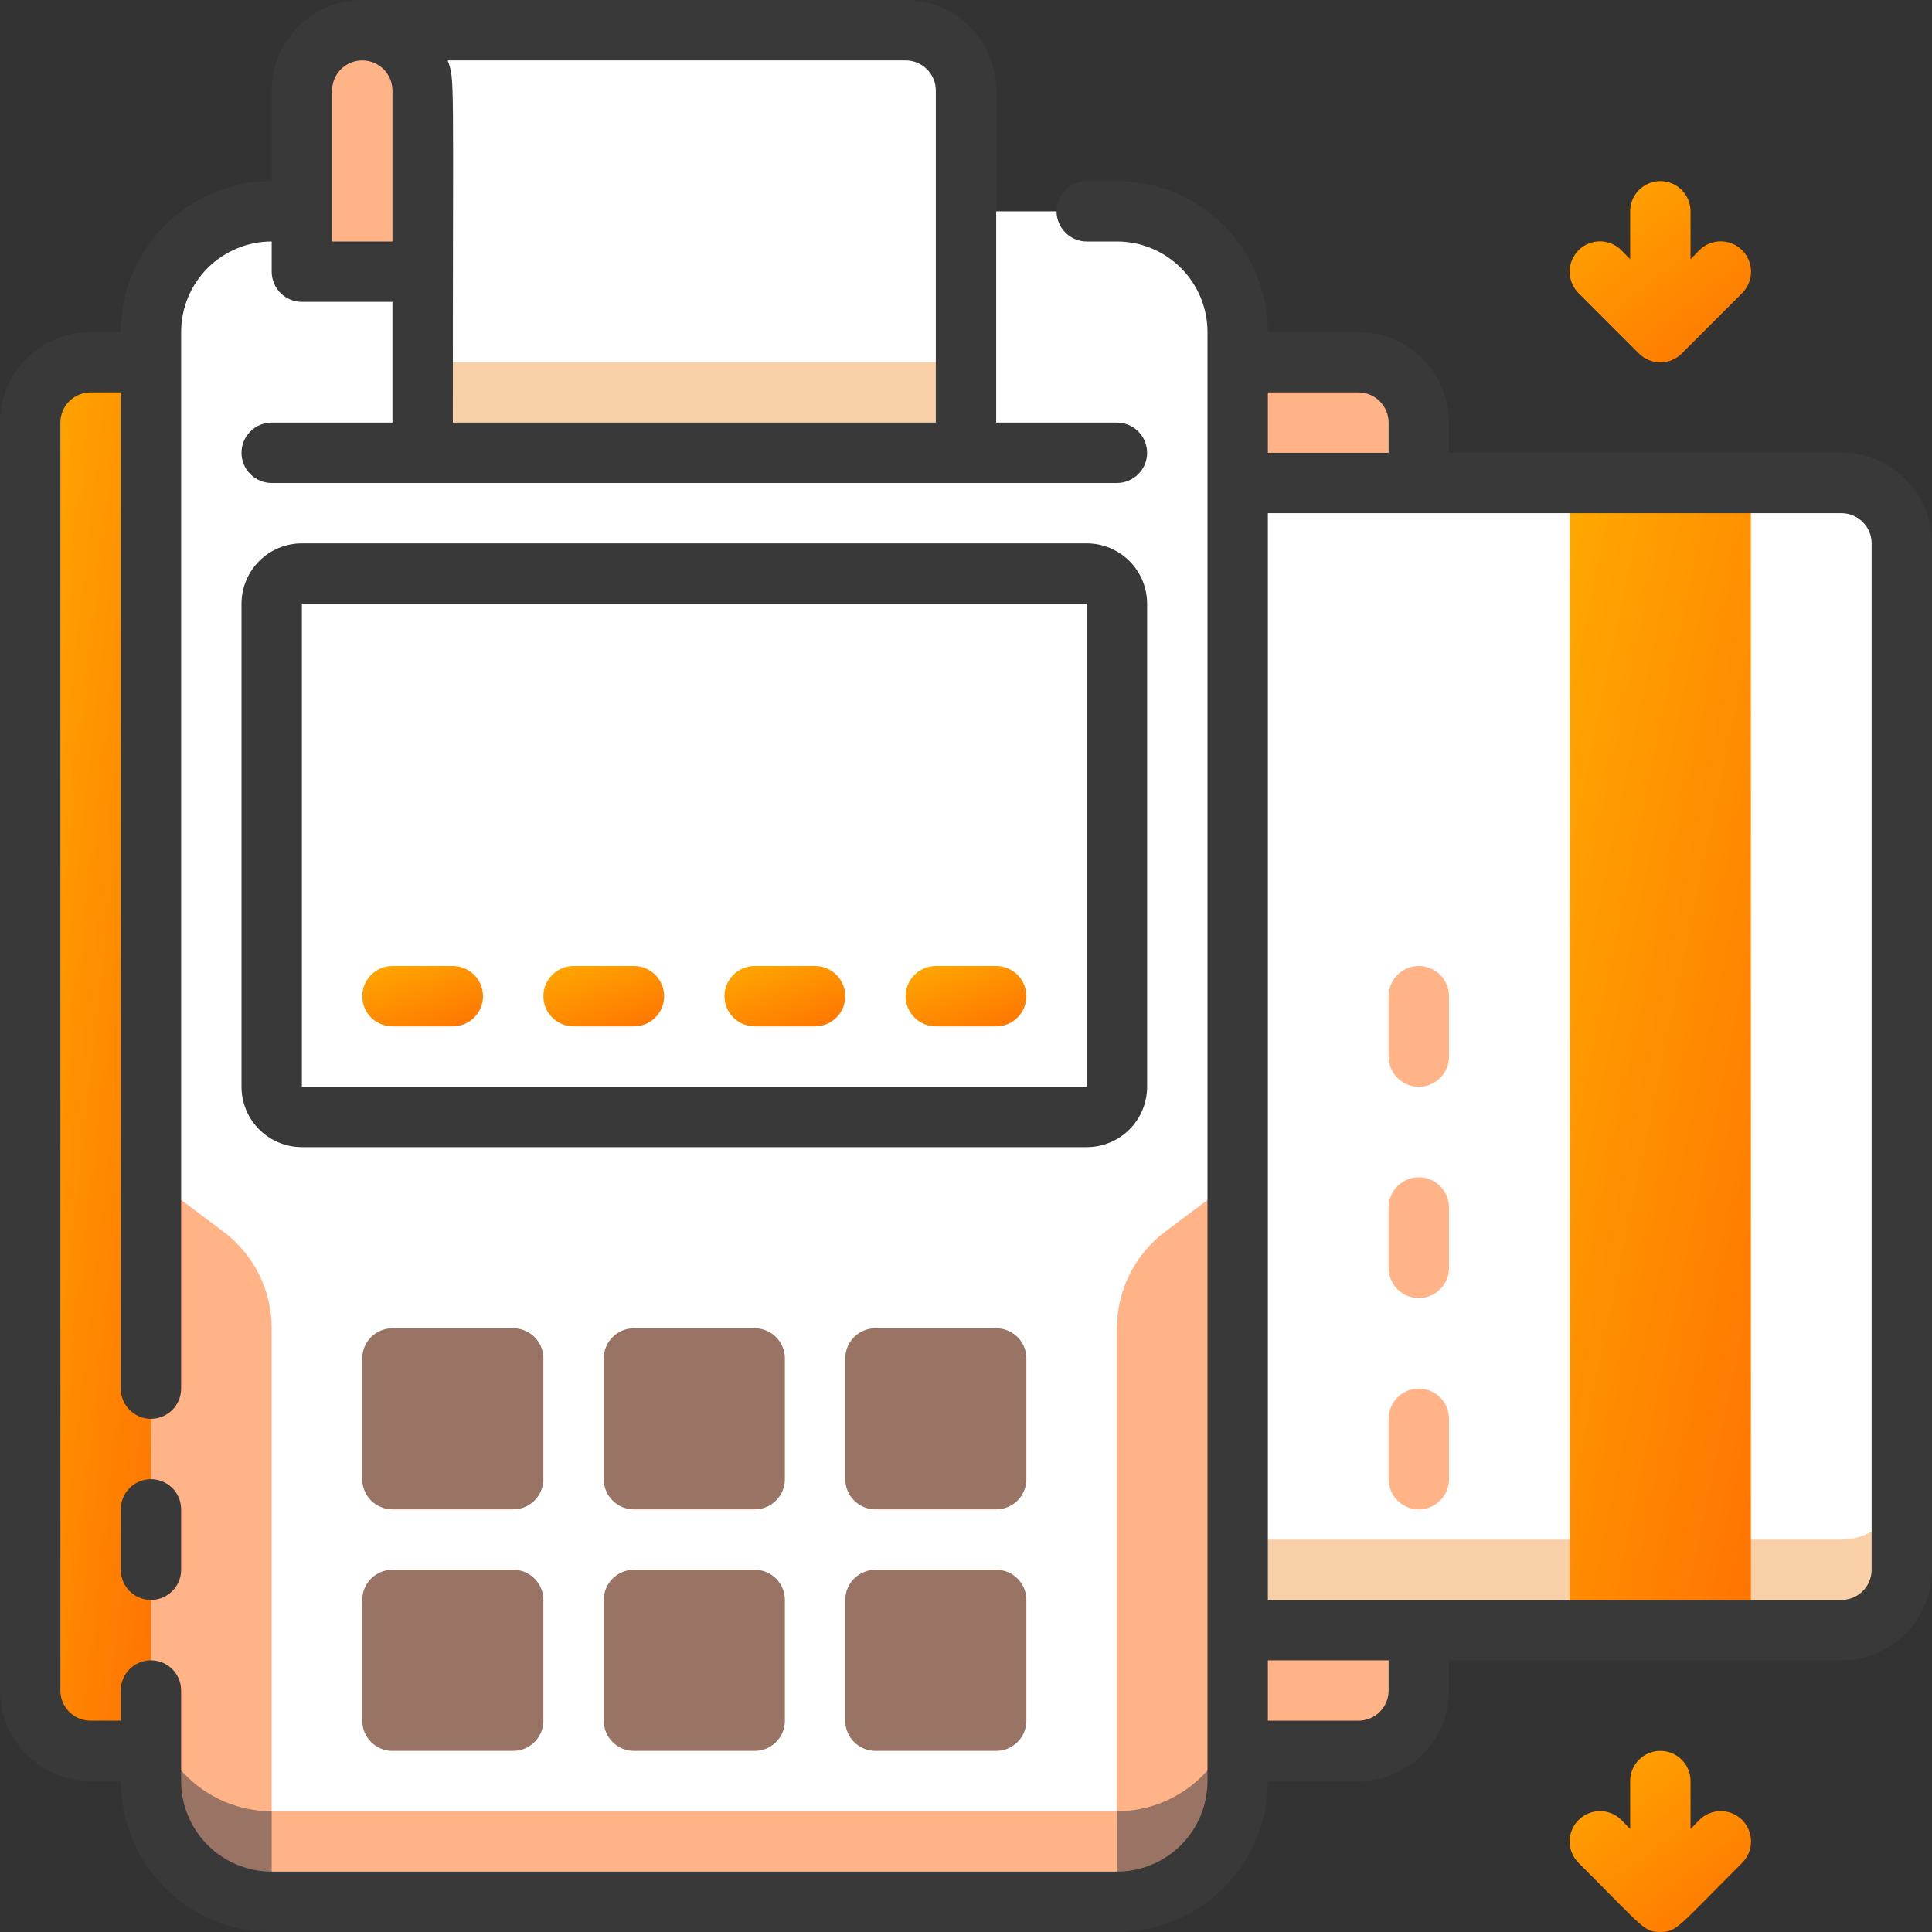 <svg xmlns="http://www.w3.org/2000/svg" width="88" height="88" viewBox="0 0 88 88" fill="none">
  <rect x="0" y="0" width="88" height="88" fill="#333333" stroke="none"/>
  <g clip-path="url(#clip0_6349_48330)">
    <path d="M50.875 9.625H12.375C9.337 9.625 6.875 12.087 6.875 15.125V81.125C6.875 84.163 9.337 86.625 12.375 86.625H50.875C53.913 86.625 56.375 84.163 56.375 81.125V15.125C56.375 12.087 53.913 9.625 50.875 9.625Z" fill="white"/>
    <path d="M50.875 82.5H12.375C10.916 82.5 9.517 81.921 8.486 80.889C7.454 79.858 6.875 78.459 6.875 77V81.125C6.875 82.584 7.454 83.983 8.486 85.014C9.517 86.046 10.916 86.625 12.375 86.625H50.875C52.334 86.625 53.733 86.046 54.764 85.014C55.795 83.983 56.375 82.584 56.375 81.125V77C56.375 78.459 55.795 79.858 54.764 80.889C53.733 81.921 52.334 82.5 50.875 82.5Z" fill="#FFB387"/>
    <path d="M6.875 53.625L10.175 56.1C10.858 56.612 11.412 57.277 11.794 58.04C12.176 58.804 12.375 59.646 12.375 60.5V86.625C10.916 86.625 9.517 86.046 8.486 85.014C7.454 83.983 6.875 82.584 6.875 81.125V53.625Z" fill="#FFB387"/>
    <path d="M6.875 77V81.125C6.875 82.584 7.454 83.983 8.486 85.014C9.517 86.046 10.916 86.625 12.375 86.625V82.5C10.916 82.5 9.517 81.921 8.486 80.889C7.454 79.858 6.875 78.459 6.875 77Z" fill="#997364"/>
    <path d="M56.375 53.625L53.075 56.1C52.392 56.612 51.837 57.277 51.456 58.04C51.074 58.804 50.875 59.646 50.875 60.5V86.625C52.334 86.625 53.733 86.046 54.764 85.014C55.795 83.983 56.375 82.584 56.375 81.125V53.625Z" fill="#FFB387"/>
    <path d="M50.875 82.5V86.625C52.334 86.625 53.733 86.046 54.764 85.014C55.795 83.983 56.375 82.584 56.375 81.125V77C56.375 78.459 55.795 79.858 54.764 80.889C53.733 81.921 52.334 82.5 50.875 82.5Z" fill="#997364"/>
    <path d="M49.5 26.125H13.75C12.991 26.125 12.375 26.741 12.375 27.5V49.5C12.375 50.259 12.991 50.875 13.75 50.875H49.5C50.259 50.875 50.875 50.259 50.875 49.5V27.5C50.875 26.741 50.259 26.125 49.5 26.125Z" fill="white"/>
    <path d="M23.375 55H17.875C17.51 55 17.161 55.145 16.903 55.403C16.645 55.661 16.5 56.01 16.5 56.375C16.5 56.74 16.645 57.089 16.903 57.347C17.161 57.605 17.51 57.75 17.875 57.75H23.375C23.74 57.75 24.089 57.605 24.347 57.347C24.605 57.089 24.75 56.74 24.75 56.375C24.75 56.01 24.605 55.661 24.347 55.403C24.089 55.145 23.74 55 23.375 55Z" fill="white"/>
    <path d="M34.375 55H28.875C28.51 55 28.161 55.145 27.903 55.403C27.645 55.661 27.5 56.01 27.5 56.375C27.5 56.74 27.645 57.089 27.903 57.347C28.161 57.605 28.51 57.75 28.875 57.75H34.375C34.74 57.75 35.089 57.605 35.347 57.347C35.605 57.089 35.75 56.74 35.75 56.375C35.75 56.01 35.605 55.661 35.347 55.403C35.089 55.145 34.74 55 34.375 55Z" fill="white"/>
    <path d="M45.375 55H39.875C39.51 55 39.161 55.145 38.903 55.403C38.645 55.661 38.5 56.01 38.5 56.375C38.5 56.74 38.645 57.089 38.903 57.347C39.161 57.605 39.51 57.75 39.875 57.75H45.375C45.74 57.75 46.089 57.605 46.347 57.347C46.605 57.089 46.75 56.74 46.75 56.375C46.75 56.01 46.605 55.661 46.347 55.403C46.089 55.145 45.74 55 45.375 55Z" fill="white"/>
    <path d="M45.375 60.5H39.875C39.116 60.5 38.5 61.116 38.5 61.875V67.375C38.5 68.134 39.116 68.75 39.875 68.75H45.375C46.134 68.75 46.75 68.134 46.75 67.375V61.875C46.75 61.116 46.134 60.5 45.375 60.5Z" fill="#997364"/>
    <path d="M23.375 60.5H17.875C17.116 60.5 16.5 61.116 16.5 61.875V67.375C16.5 68.134 17.116 68.75 17.875 68.75H23.375C24.134 68.75 24.75 68.134 24.75 67.375V61.875C24.75 61.116 24.134 60.5 23.375 60.5Z" fill="#997364"/>
    <path d="M34.375 60.5H28.875C28.116 60.5 27.5 61.116 27.5 61.875V67.375C27.5 68.134 28.116 68.75 28.875 68.75H34.375C35.134 68.75 35.75 68.134 35.75 67.375V61.875C35.75 61.116 35.134 60.5 34.375 60.5Z" fill="#997364"/>
    <path d="M45.375 71.5H39.875C39.116 71.5 38.5 72.116 38.5 72.875V78.375C38.5 79.134 39.116 79.75 39.875 79.75H45.375C46.134 79.75 46.75 79.134 46.75 78.375V72.875C46.75 72.116 46.134 71.5 45.375 71.5Z" fill="#997364"/>
    <path d="M34.375 71.5H28.875C28.116 71.5 27.5 72.116 27.5 72.875V78.375C27.5 79.134 28.116 79.75 28.875 79.75H34.375C35.134 79.75 35.75 79.134 35.75 78.375V72.875C35.75 72.116 35.134 71.5 34.375 71.5Z" fill="#997364"/>
    <path d="M23.375 71.5H17.875C17.116 71.5 16.5 72.116 16.5 72.875V78.375C16.5 79.134 17.116 79.75 17.875 79.75H23.375C24.134 79.75 24.75 79.134 24.75 78.375V72.875C24.75 72.116 24.134 71.5 23.375 71.5Z" fill="#997364"/>
    <path d="M44 4.125V20.625H19.25V4.125C19.25 3.396 18.96 2.696 18.445 2.18C17.929 1.665 17.229 1.375 16.5 1.375H41.25C41.979 1.375 42.679 1.665 43.194 2.18C43.71 2.696 44 3.396 44 4.125Z" fill="white"/>
    <path d="M19.25 16.5H44V20.625H19.25V16.5Z" fill="#F9CFA7"/>
    <path d="M13.75 12.375H19.25V4.125C19.25 3.396 18.96 2.696 18.445 2.18C17.929 1.665 17.229 1.375 16.5 1.375C15.771 1.375 15.071 1.665 14.556 2.18C14.04 2.696 13.75 3.396 13.75 4.125V12.375Z" fill="#FFB387"/>
    <path d="M4.125 16.5H6.875V79.75H4.125C3.396 79.75 2.696 79.46 2.18 78.945C1.665 78.429 1.375 77.729 1.375 77V19.25C1.375 18.521 1.665 17.821 2.18 17.305C2.696 16.79 3.396 16.5 4.125 16.5Z" fill="url(#paint0_linear_6349_48330)"/>
    <path d="M61.875 79.75H56.375V16.5H61.875C62.604 16.5 63.304 16.79 63.819 17.305C64.335 17.821 64.625 18.521 64.625 19.25V77C64.625 77.729 64.335 78.429 63.819 78.945C63.304 79.46 62.604 79.75 61.875 79.75Z" fill="#FFB387"/>
    <path d="M56.375 22H83.875C84.604 22 85.304 22.29 85.82 22.805C86.335 23.321 86.625 24.021 86.625 24.75V71.5C86.625 72.229 86.335 72.929 85.82 73.445C85.304 73.96 84.604 74.25 83.875 74.25H56.375V22Z" fill="white"/>
    <path d="M83.875 70.125H56.375V74.25H83.875C84.604 74.25 85.304 73.96 85.82 73.445C86.335 72.929 86.625 72.229 86.625 71.5V67.375C86.625 68.104 86.335 68.804 85.82 69.32C85.304 69.835 84.604 70.125 83.875 70.125Z" fill="#F9CFA7"/>
    <path d="M71.5 22H79.75V74.25H71.5V22Z" fill="url(#paint1_linear_6349_48330)"/>
    <path d="M6.875 67.375C6.51 67.375 6.161 67.52 5.903 67.778C5.645 68.036 5.5 68.385 5.5 68.75V71.5C5.5 71.865 5.645 72.214 5.903 72.472C6.161 72.73 6.51 72.875 6.875 72.875C7.24 72.875 7.589 72.73 7.847 72.472C8.105 72.214 8.25 71.865 8.25 71.5V68.75C8.25 68.385 8.105 68.036 7.847 67.778C7.589 67.52 7.24 67.375 6.875 67.375Z" fill="#393939"/>
    <path d="M49.5 24.75H13.75C13.021 24.75 12.321 25.04 11.806 25.555C11.29 26.071 11 26.771 11 27.5V49.5C11 50.229 11.29 50.929 11.806 51.444C12.321 51.96 13.021 52.25 13.75 52.25H49.5C50.229 52.25 50.929 51.96 51.444 51.444C51.96 50.929 52.25 50.229 52.25 49.5V27.5C52.25 26.771 51.96 26.071 51.444 25.555C50.929 25.04 50.229 24.75 49.5 24.75ZM13.75 49.5V27.5H49.5V49.5H13.75Z" fill="#393939"/>
    <path d="M83.875 20.625H66V19.25C66 18.156 65.565 17.107 64.792 16.333C64.018 15.56 62.969 15.125 61.875 15.125H57.75C57.75 13.302 57.026 11.553 55.736 10.264C54.447 8.974 52.698 8.25 50.875 8.25H49.5C49.135 8.25 48.786 8.395 48.528 8.653C48.27 8.911 48.125 9.26 48.125 9.625C48.125 9.99 48.27 10.339 48.528 10.597C48.786 10.855 49.135 11 49.5 11H50.875C51.969 11 53.018 11.435 53.792 12.208C54.565 12.982 55 14.031 55 15.125V81.125C55 82.219 54.565 83.268 53.792 84.042C53.018 84.815 51.969 85.25 50.875 85.25H12.375C11.281 85.25 10.232 84.815 9.458 84.042C8.685 83.268 8.25 82.219 8.25 81.125V77C8.25 76.635 8.105 76.286 7.847 76.028C7.589 75.77 7.24 75.625 6.875 75.625C6.51 75.625 6.161 75.77 5.903 76.028C5.645 76.286 5.5 76.635 5.5 77V78.375H4.125C3.76 78.375 3.411 78.23 3.153 77.972C2.895 77.714 2.75 77.365 2.75 77V19.25C2.75 18.885 2.895 18.536 3.153 18.278C3.411 18.02 3.76 17.875 4.125 17.875H5.5V63.25C5.5 63.615 5.645 63.964 5.903 64.222C6.161 64.48 6.51 64.625 6.875 64.625C7.24 64.625 7.589 64.48 7.847 64.222C8.105 63.964 8.25 63.615 8.25 63.25V15.125C8.25 14.031 8.685 12.982 9.458 12.208C10.232 11.435 11.281 11 12.375 11V12.375C12.375 12.74 12.52 13.089 12.778 13.347C13.036 13.605 13.385 13.75 13.75 13.75H17.875V19.25H12.375C12.01 19.25 11.661 19.395 11.403 19.653C11.145 19.911 11 20.26 11 20.625C11 20.99 11.145 21.339 11.403 21.597C11.661 21.855 12.01 22 12.375 22H50.875C51.24 22 51.589 21.855 51.847 21.597C52.105 21.339 52.25 20.99 52.25 20.625C52.25 20.26 52.105 19.911 51.847 19.653C51.589 19.395 51.24 19.25 50.875 19.25H45.375V4.125C45.375 3.031 44.94 1.982 44.167 1.208C43.393 0.435 42.344 0 41.25 0L16.5 0C15.406 0 14.357 0.435 13.583 1.208C12.81 1.982 12.375 3.031 12.375 4.125V8.25C10.552 8.25 8.803 8.974 7.514 10.264C6.224 11.553 5.5 13.302 5.5 15.125H4.125C3.031 15.125 1.982 15.56 1.208 16.333C0.435 17.107 0 18.156 0 19.25L0 77C0 78.094 0.435 79.143 1.208 79.917C1.982 80.69 3.031 81.125 4.125 81.125H5.5C5.5 82.948 6.224 84.697 7.514 85.986C8.803 87.276 10.552 88 12.375 88H50.875C52.698 88 54.447 87.276 55.736 85.986C57.026 84.697 57.75 82.948 57.75 81.125H61.875C62.969 81.125 64.018 80.69 64.792 79.917C65.565 79.143 66 78.094 66 77V75.625H83.875C84.969 75.625 86.018 75.19 86.792 74.417C87.565 73.643 88 72.594 88 71.5V24.75C88 23.656 87.565 22.607 86.792 21.833C86.018 21.06 84.969 20.625 83.875 20.625ZM41.25 2.75C41.615 2.75 41.964 2.895 42.222 3.153C42.48 3.411 42.625 3.76 42.625 4.125V19.25H20.625C20.625 2.998 20.721 3.699 20.391 2.75H41.25ZM15.125 4.125C15.125 3.76 15.27 3.411 15.528 3.153C15.786 2.895 16.135 2.75 16.5 2.75C16.865 2.75 17.214 2.895 17.472 3.153C17.73 3.411 17.875 3.76 17.875 4.125V11H15.125V4.125ZM61.875 17.875C62.24 17.875 62.589 18.02 62.847 18.278C63.105 18.536 63.25 18.885 63.25 19.25V20.625H57.75V17.875H61.875ZM63.25 77C63.25 77.365 63.105 77.714 62.847 77.972C62.589 78.23 62.24 78.375 61.875 78.375H57.75V75.625H63.25V77ZM85.25 71.5C85.25 71.865 85.105 72.214 84.847 72.472C84.589 72.73 84.24 72.875 83.875 72.875H57.75V23.375H83.875C84.24 23.375 84.589 23.52 84.847 23.778C85.105 24.036 85.25 24.385 85.25 24.75V71.5Z" fill="#393939"/>
    <path d="M64.625 63.25C64.26 63.25 63.911 63.395 63.653 63.653C63.395 63.911 63.25 64.26 63.25 64.625V67.375C63.25 67.74 63.395 68.089 63.653 68.347C63.911 68.605 64.26 68.75 64.625 68.75C64.99 68.75 65.339 68.605 65.597 68.347C65.855 68.089 66 67.74 66 67.375V64.625C66 64.26 65.855 63.911 65.597 63.653C65.339 63.395 64.99 63.25 64.625 63.25Z" fill="#FFB387"/>
    <path d="M64.625 53.625C64.26 53.625 63.911 53.77 63.653 54.028C63.395 54.286 63.25 54.635 63.25 55V57.75C63.25 58.115 63.395 58.464 63.653 58.722C63.911 58.98 64.26 59.125 64.625 59.125C64.99 59.125 65.339 58.98 65.597 58.722C65.855 58.464 66 58.115 66 57.75V55C66 54.635 65.855 54.286 65.597 54.028C65.339 53.77 64.99 53.625 64.625 53.625Z" fill="#FFB387"/>
    <path d="M64.625 49.5C64.99 49.5 65.339 49.355 65.597 49.097C65.855 48.839 66 48.49 66 48.125V45.375C66 45.01 65.855 44.661 65.597 44.403C65.339 44.145 64.99 44 64.625 44C64.26 44 63.911 44.145 63.653 44.403C63.395 44.661 63.25 45.01 63.25 45.375V48.125C63.25 48.49 63.395 48.839 63.653 49.097C63.911 49.355 64.26 49.5 64.625 49.5Z" fill="#FFB387"/>
    <path d="M74.65 16.101C74.778 16.23 74.93 16.332 75.098 16.402C75.266 16.472 75.445 16.508 75.627 16.508C75.808 16.508 75.988 16.472 76.156 16.402C76.323 16.332 76.475 16.23 76.603 16.101L79.353 13.351C79.612 13.092 79.757 12.741 79.757 12.375C79.757 12.009 79.612 11.658 79.353 11.399C79.094 11.14 78.743 10.994 78.377 10.994C78.011 10.994 77.659 11.14 77.4 11.399L77.002 11.811V9.625C77.002 9.26 76.857 8.911 76.599 8.653C76.341 8.395 75.991 8.25 75.627 8.25C75.262 8.25 74.912 8.395 74.654 8.653C74.397 8.911 74.252 9.26 74.252 9.625V11.811L73.853 11.399C73.594 11.14 73.243 10.994 72.877 10.994C72.511 10.994 72.159 11.14 71.9 11.399C71.642 11.658 71.496 12.009 71.496 12.375C71.496 12.741 71.642 13.092 71.9 13.351L74.65 16.101Z" fill="url(#paint2_linear_6349_48330)"/>
    <path d="M77.4 82.899L77.002 83.311V81.125C77.002 80.76 76.857 80.411 76.599 80.153C76.341 79.895 75.991 79.75 75.627 79.75C75.262 79.75 74.912 79.895 74.654 80.153C74.397 80.411 74.252 80.76 74.252 81.125V83.311L73.853 82.899C73.594 82.64 73.243 82.494 72.877 82.494C72.511 82.494 72.159 82.64 71.9 82.899C71.642 83.158 71.496 83.509 71.496 83.875C71.496 84.241 71.642 84.592 71.9 84.851C74.898 87.849 74.884 88 75.627 88C76.369 88 76.41 87.794 79.353 84.851C79.612 84.592 79.757 84.241 79.757 83.875C79.757 83.509 79.612 83.158 79.353 82.899C79.094 82.64 78.743 82.494 78.377 82.494C78.011 82.494 77.659 82.64 77.4 82.899Z" fill="url(#paint3_linear_6349_48330)"/>
    <path d="M20.625 44H17.875C17.51 44 17.161 44.145 16.903 44.403C16.645 44.661 16.5 45.01 16.5 45.375C16.5 45.74 16.645 46.089 16.903 46.347C17.161 46.605 17.51 46.75 17.875 46.75H20.625C20.99 46.75 21.339 46.605 21.597 46.347C21.855 46.089 22 45.74 22 45.375C22 45.01 21.855 44.661 21.597 44.403C21.339 44.145 20.99 44 20.625 44Z" fill="url(#paint4_linear_6349_48330)"/>
    <path d="M28.875 44H26.125C25.76 44 25.411 44.145 25.153 44.403C24.895 44.661 24.75 45.01 24.75 45.375C24.75 45.74 24.895 46.089 25.153 46.347C25.411 46.605 25.76 46.75 26.125 46.75H28.875C29.24 46.75 29.589 46.605 29.847 46.347C30.105 46.089 30.25 45.74 30.25 45.375C30.25 45.01 30.105 44.661 29.847 44.403C29.589 44.145 29.24 44 28.875 44Z" fill="url(#paint5_linear_6349_48330)"/>
    <path d="M37.125 44H34.375C34.01 44 33.661 44.145 33.403 44.403C33.145 44.661 33 45.01 33 45.375C33 45.74 33.145 46.089 33.403 46.347C33.661 46.605 34.01 46.75 34.375 46.75H37.125C37.49 46.75 37.839 46.605 38.097 46.347C38.355 46.089 38.5 45.74 38.5 45.375C38.5 45.01 38.355 44.661 38.097 44.403C37.839 44.145 37.49 44 37.125 44Z" fill="url(#paint6_linear_6349_48330)"/>
    <path d="M45.375 44H42.625C42.26 44 41.911 44.145 41.653 44.403C41.395 44.661 41.25 45.01 41.25 45.375C41.25 45.74 41.395 46.089 41.653 46.347C41.911 46.605 42.26 46.75 42.625 46.75H45.375C45.74 46.75 46.089 46.605 46.347 46.347C46.605 46.089 46.75 45.74 46.75 45.375C46.75 45.01 46.605 44.661 46.347 44.403C46.089 44.145 45.74 44 45.375 44Z" fill="url(#paint7_linear_6349_48330)"/>
  </g>
  <defs>
    <linearGradient id="paint0_linear_6349_48330" x1="1.201" y1="-7.219" x2="18.491" y2="-5.234" gradientUnits="userSpaceOnUse">
      <stop stop-color="#FFB400"/>
      <stop offset="1" stop-color="#FF6C02"/>
    </linearGradient>
    <linearGradient id="paint1_linear_6349_48330" x1="71.239" y1="2.406" x2="96.421" y2="7.655" gradientUnits="userSpaceOnUse">
      <stop stop-color="#FFB400"/>
      <stop offset="1" stop-color="#FF6C02"/>
    </linearGradient>
    <linearGradient id="paint2_linear_6349_48330" x1="71.235" y1="5.153" x2="80.823" y2="17.816" gradientUnits="userSpaceOnUse">
      <stop stop-color="#FFB400"/>
      <stop offset="1" stop-color="#FF6C02"/>
    </linearGradient>
    <linearGradient id="paint3_linear_6349_48330" x1="71.235" y1="76.656" x2="80.811" y2="89.316" gradientUnits="userSpaceOnUse">
      <stop stop-color="#FFB400"/>
      <stop offset="1" stop-color="#FF6C02"/>
    </linearGradient>
    <linearGradient id="paint4_linear_6349_48330" x1="16.326" y1="42.969" x2="18.524" y2="48.771" gradientUnits="userSpaceOnUse">
      <stop stop-color="#FFB400"/>
      <stop offset="1" stop-color="#FF6C02"/>
    </linearGradient>
    <linearGradient id="paint5_linear_6349_48330" x1="24.576" y1="42.969" x2="26.774" y2="48.771" gradientUnits="userSpaceOnUse">
      <stop stop-color="#FFB400"/>
      <stop offset="1" stop-color="#FF6C02"/>
    </linearGradient>
    <linearGradient id="paint6_linear_6349_48330" x1="32.826" y1="42.969" x2="35.024" y2="48.771" gradientUnits="userSpaceOnUse">
      <stop stop-color="#FFB400"/>
      <stop offset="1" stop-color="#FF6C02"/>
    </linearGradient>
    <linearGradient id="paint7_linear_6349_48330" x1="41.076" y1="42.969" x2="43.274" y2="48.771" gradientUnits="userSpaceOnUse">
      <stop stop-color="#FFB400"/>
      <stop offset="1" stop-color="#FF6C02"/>
    </linearGradient>
    <clipPath id="clip0_6349_48330">
      <rect width="88" height="88" fill="white"/>
    </clipPath>
  </defs>
</svg>
